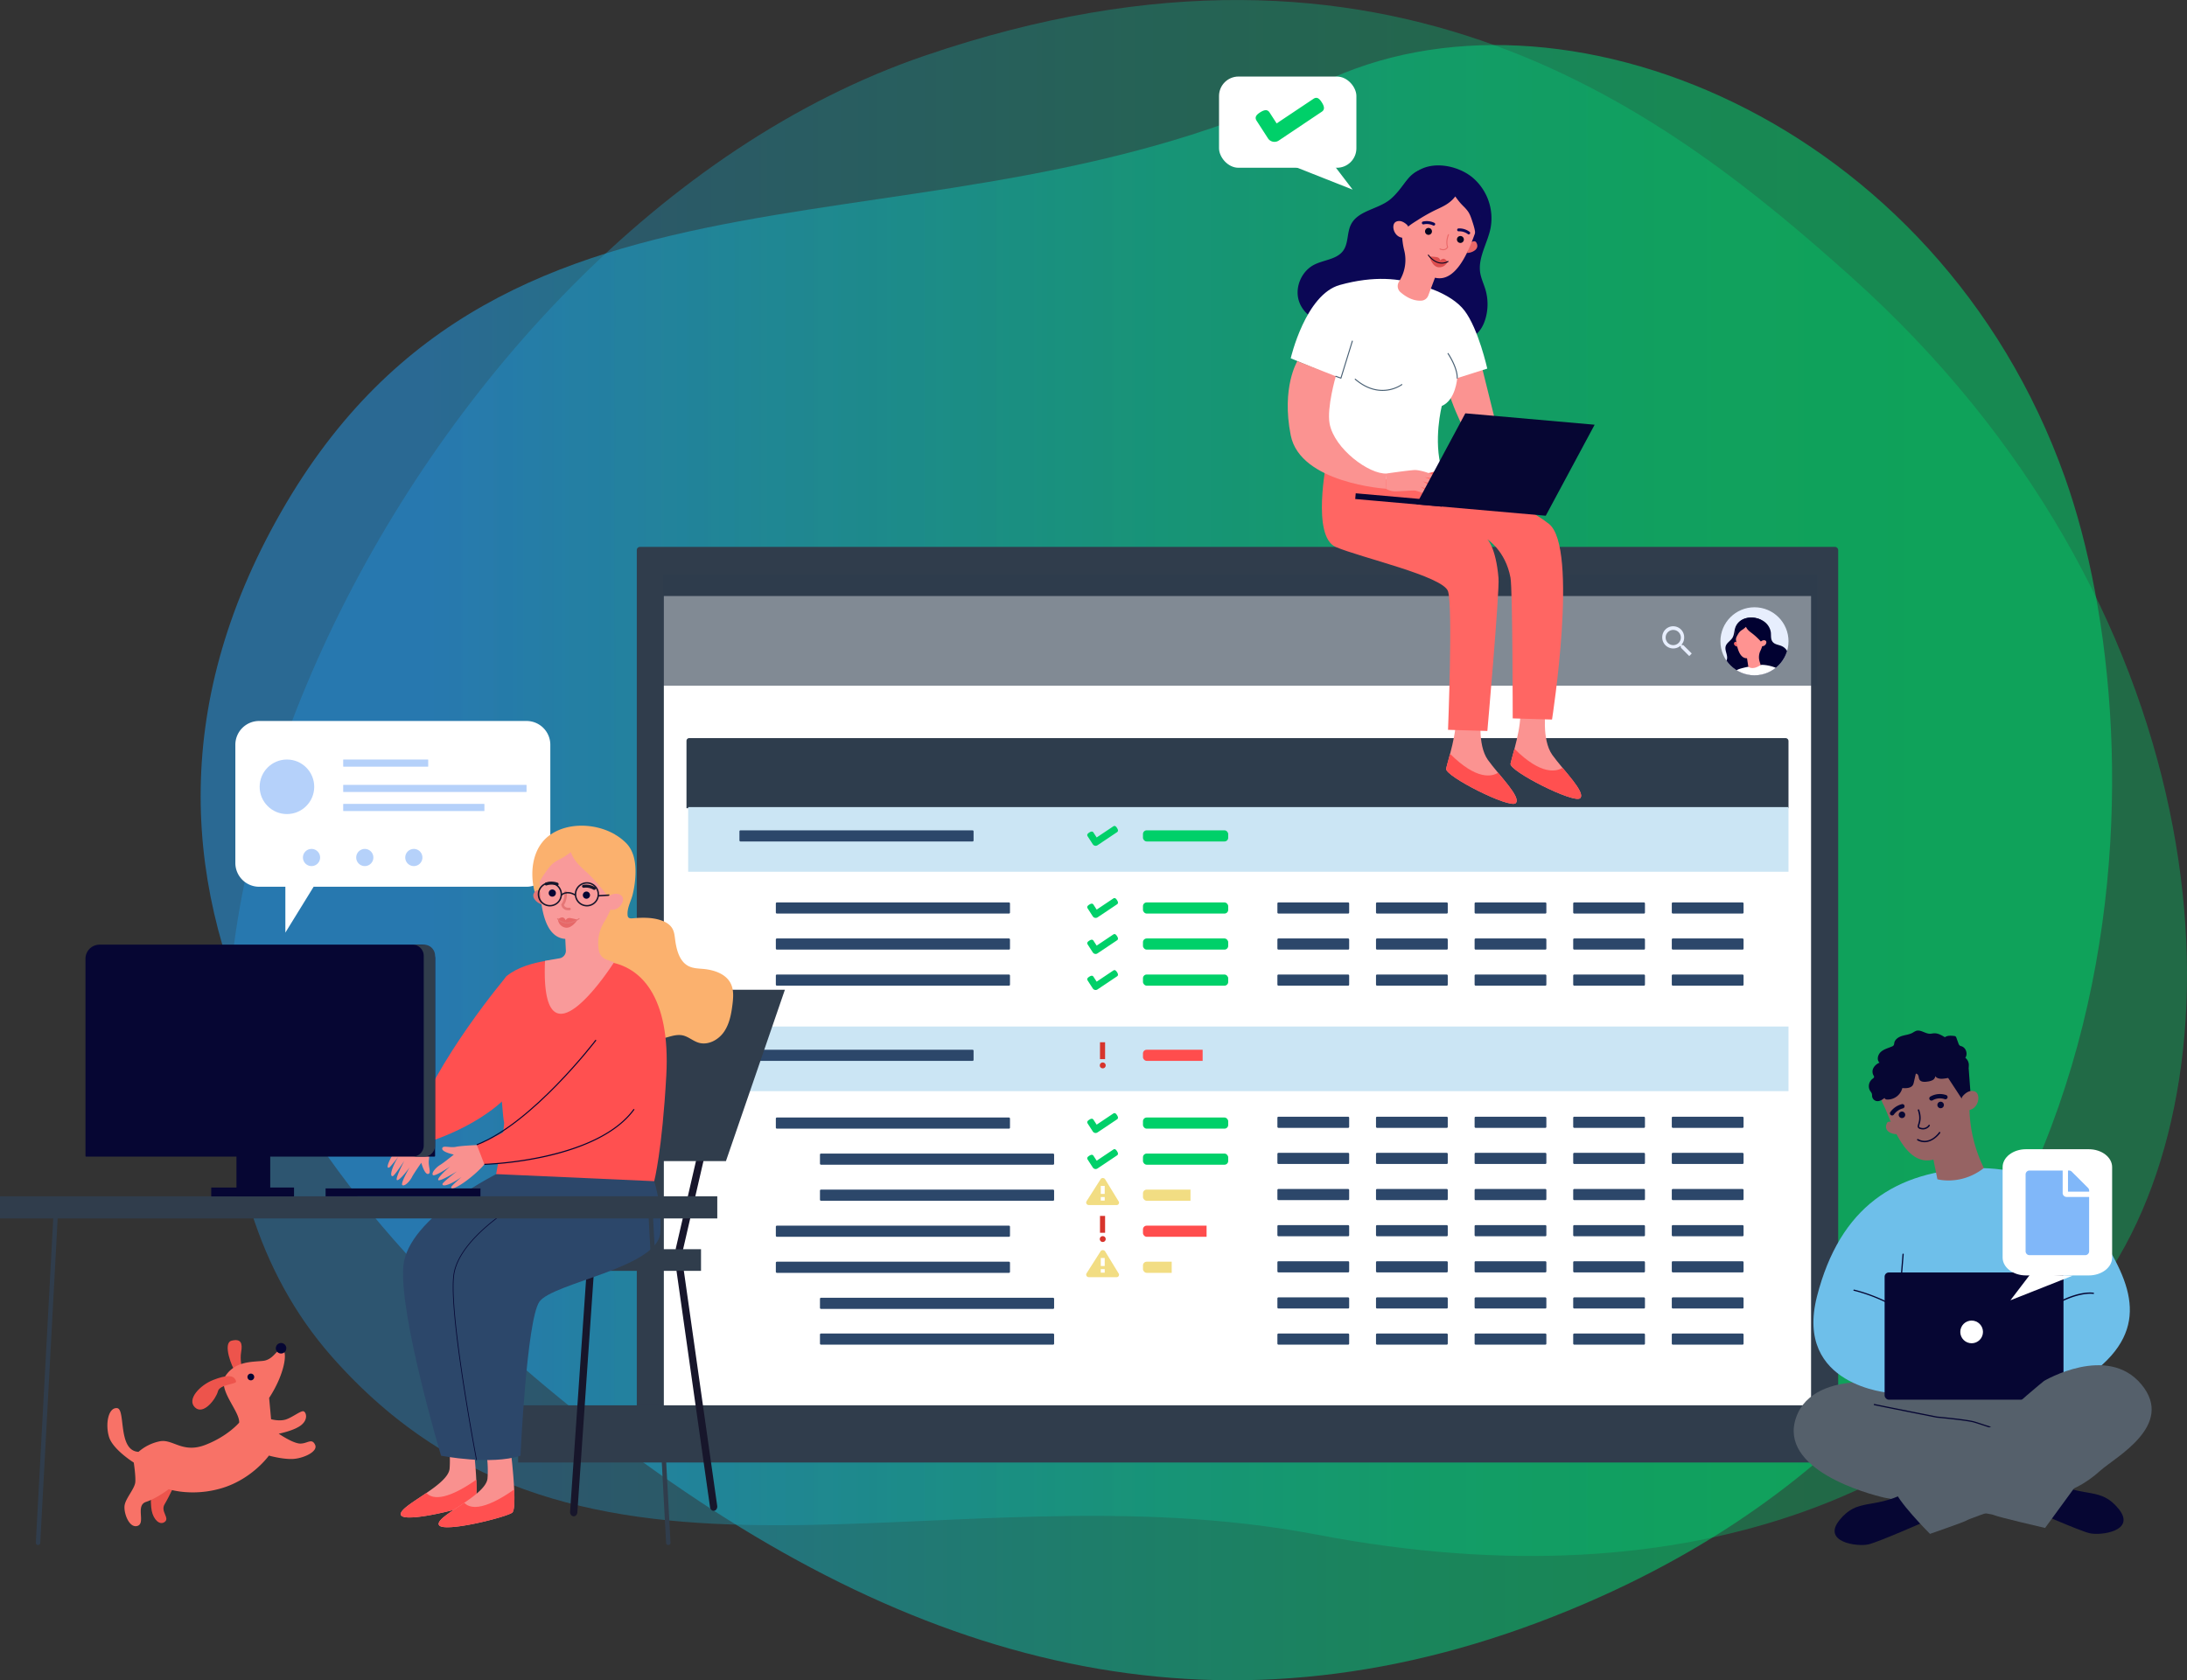 <svg xmlns="http://www.w3.org/2000/svg" xmlns:xlink="http://www.w3.org/1999/xlink" viewBox="0 0 2230.21 1713.98"><rect x="0" y="0" width="2230.21" height="1713.98" fill="#333333" stroke="none"/><defs><style>.cls-1{fill:none;}.cls-2{isolation:isolate;}.cls-3{opacity:0.55;mix-blend-mode:multiply;fill:url(#linear-gradient);}.cls-4{opacity:0.35;fill:url(#linear-gradient-2);}.cls-5{fill:#303d4c;}.cls-6{fill:#fff;}.cls-11,.cls-7{fill:#2e3d4d;}.cls-8{fill:#cbe5f4;}.cls-9{fill:#2c476a;}.cls-10{fill:#00d069;}.cls-11{opacity:0.6;}.cls-12{fill:#fb9391;}.cls-13{fill:#ff5050;}.cls-14{fill:#0b0755;}.cls-15{fill:#ff6663;}.cls-16{fill:#485f73;}.cls-17{fill:#ea6868;}.cls-18{fill:#050521;}.cls-19{fill:#dd4e4e;}.cls-20{fill:#060633;}.cls-21{fill:#55606b;}.cls-22{fill:#6ebfea;}.cls-23{fill:#966363;}.cls-24{fill:#e7eefd;}.cls-25{clip-path:url(#clip-path);}.cls-26{fill:#010131;}.cls-27{fill:#ff6868;}.cls-28{fill:#ff9391;}.cls-29{fill:#f2dd83;}.cls-30{fill:#ff4d4d;}.cls-31{fill:#d7342c;}.cls-32{fill:#b5d1fa;}.cls-33{fill:#17162b;}.cls-34{fill:#f9918f;}.cls-35{fill:#fbb16e;}.cls-36{fill:#e57676;}.cls-37{fill:#f99a9a;}.cls-38{fill:#e76868;}.cls-39{fill:#ed544c;}.cls-40{fill:#f87267;}.cls-41{fill:#80b7f9;}</style><linearGradient id="linear-gradient" x1="204.61" y1="879.96" x2="2153.85" y2="879.96" gradientUnits="userSpaceOnUse"><stop offset="0" stop-color="#2296e1"/><stop offset="0.12" stop-color="#2296e1"/><stop offset="0.28" stop-color="#18a8bc"/><stop offset="0.46" stop-color="#0db998"/><stop offset="0.62" stop-color="#06c67e"/><stop offset="0.77" stop-color="#02cd6f"/><stop offset="0.89" stop-color="#00d069"/><stop offset="1" stop-color="#00d069"/></linearGradient><linearGradient id="linear-gradient-2" x1="231.71" y1="793.58" x2="2230.21" y2="793.58" xlink:href="#linear-gradient"/><clipPath id="clip-path"><circle class="cls-1" cx="1789.14" cy="654.16" r="34.71"/></clipPath></defs><g class="cls-2"><g id="Layer_2" data-name="Layer 2"><g id="_ÎÓÈ_1" data-name="—ÎÓÈ_1"><path class="cls-3" d="M1617.4,1635.25c-348.35,150.19-658,76.27-961.56-143.59S56.6,924.72,286.68,522.22,947.84,280.08,1347.16,84.87C1588.33-33,1975.8,121.34,2105.84,487.34,2201.08,755.4,2207.16,1381,1617.4,1635.25Z"/><path class="cls-4" d="M337.64,1383c255.21,291,621.19,109,1006.06,182.56s669-46.31,810.87-273.21S2255.34,612,1888.3,282.88c-185.87-166.64-469.18-389-945.77-225.9C411.59,238.73,39.59,1043.17,337.64,1383Z"/><rect class="cls-5" x="649.37" y="557.84" width="1225.15" height="911.06" rx="3.18"/><rect class="cls-6" x="676.96" y="607.99" width="1169.89" height="869.97"/><rect class="cls-5" x="528.38" y="1433.5" width="1467.14" height="58.32"/><path class="cls-7" d="M702.83,752.93h1118a3,3,0,0,1,3,3v68.5a0,0,0,0,1,0,0H700.05a0,0,0,0,1,0,0V755.71A2.78,2.78,0,0,1,702.83,752.93Z"/><rect class="cls-8" x="701.75" y="823.28" width="1122.09" height="65.93"/><rect class="cls-9" x="754.04" y="846.98" width="238.77" height="11.36" rx="1"/><rect class="cls-8" x="701.75" y="1047.09" width="1122.09" height="65.93"/><rect class="cls-9" x="754.04" y="1070.79" width="238.77" height="11.36" rx="1"/><rect class="cls-9" x="791.17" y="920.52" width="238.77" height="11.36" rx="1"/><rect class="cls-9" x="1302.64" y="920.52" width="73.18" height="11.36" rx="1"/><rect class="cls-9" x="1403.19" y="920.52" width="73.18" height="11.36" rx="1"/><rect class="cls-9" x="1503.74" y="920.52" width="73.18" height="11.36" rx="1"/><rect class="cls-9" x="1604.28" y="920.52" width="73.18" height="11.36" rx="1"/><rect class="cls-9" x="1704.83" y="920.52" width="73.18" height="11.36" rx="1"/><rect class="cls-9" x="1302.64" y="957.29" width="73.18" height="11.36" rx="1"/><rect class="cls-9" x="1403.19" y="957.29" width="73.18" height="11.36" rx="1"/><rect class="cls-9" x="1503.74" y="957.29" width="73.18" height="11.36" rx="1"/><rect class="cls-9" x="1604.28" y="957.29" width="73.18" height="11.36" rx="1"/><rect class="cls-9" x="1704.83" y="957.29" width="73.18" height="11.36" rx="1"/><rect class="cls-9" x="1302.64" y="994.07" width="73.18" height="11.36" rx="1"/><rect class="cls-9" x="1403.19" y="994.07" width="73.18" height="11.36" rx="1"/><rect class="cls-9" x="1503.74" y="994.07" width="73.18" height="11.36" rx="1"/><rect class="cls-9" x="1604.28" y="994.07" width="73.18" height="11.36" rx="1"/><rect class="cls-9" x="1704.83" y="994.07" width="73.18" height="11.36" rx="1"/><rect class="cls-9" x="1302.64" y="1286.54" width="73.18" height="11.36" rx="1"/><rect class="cls-9" x="1403.19" y="1286.54" width="73.18" height="11.36" rx="1"/><rect class="cls-9" x="1503.74" y="1286.54" width="73.18" height="11.36" rx="1"/><rect class="cls-9" x="1604.28" y="1286.54" width="73.18" height="11.36" rx="1"/><rect class="cls-9" x="1704.83" y="1286.54" width="73.18" height="11.36" rx="1"/><rect class="cls-9" x="1302.64" y="1323.4" width="73.18" height="11.36" rx="1"/><rect class="cls-9" x="1403.19" y="1323.4" width="73.18" height="11.36" rx="1"/><rect class="cls-9" x="1503.74" y="1323.4" width="73.18" height="11.36" rx="1"/><rect class="cls-9" x="1604.28" y="1323.4" width="73.18" height="11.36" rx="1"/><rect class="cls-9" x="1704.83" y="1323.4" width="73.18" height="11.36" rx="1"/><rect class="cls-9" x="1302.64" y="1249.68" width="73.18" height="11.36" rx="1"/><rect class="cls-9" x="1403.19" y="1249.68" width="73.18" height="11.36" rx="1"/><rect class="cls-9" x="1503.74" y="1249.68" width="73.18" height="11.36" rx="1"/><rect class="cls-9" x="1604.28" y="1249.68" width="73.18" height="11.36" rx="1"/><rect class="cls-9" x="1704.83" y="1249.68" width="73.18" height="11.36" rx="1"/><rect class="cls-9" x="1302.64" y="1212.83" width="73.18" height="11.36" rx="1"/><rect class="cls-9" x="1403.19" y="1212.83" width="73.18" height="11.36" rx="1"/><rect class="cls-9" x="1503.74" y="1212.83" width="73.18" height="11.36" rx="1"/><rect class="cls-9" x="1604.28" y="1212.83" width="73.18" height="11.36" rx="1"/><rect class="cls-9" x="1704.83" y="1212.83" width="73.18" height="11.36" rx="1"/><rect class="cls-9" x="1302.64" y="1175.97" width="73.18" height="11.36" rx="1"/><rect class="cls-9" x="1403.19" y="1175.97" width="73.18" height="11.36" rx="1"/><rect class="cls-9" x="1503.74" y="1175.97" width="73.18" height="11.36" rx="1"/><rect class="cls-9" x="1604.28" y="1175.97" width="73.18" height="11.36" rx="1"/><rect class="cls-9" x="1704.83" y="1175.97" width="73.18" height="11.36" rx="1"/><rect class="cls-9" x="1302.64" y="1139.11" width="73.18" height="11.36" rx="1"/><rect class="cls-9" x="1403.19" y="1139.11" width="73.18" height="11.36" rx="1"/><rect class="cls-9" x="1503.74" y="1139.11" width="73.18" height="11.36" rx="1"/><rect class="cls-9" x="1604.28" y="1139.11" width="73.18" height="11.36" rx="1"/><rect class="cls-9" x="1704.83" y="1139.11" width="73.18" height="11.36" rx="1"/><rect class="cls-9" x="791.17" y="957.29" width="238.77" height="11.36" rx="1"/><rect class="cls-9" x="791.17" y="994.07" width="238.77" height="11.36" rx="1"/><rect class="cls-9" x="791.17" y="1139.93" width="238.77" height="11.36" rx="1"/><rect class="cls-9" x="836.17" y="1176.7" width="238.77" height="11.36" rx="1"/><rect class="cls-9" x="836.17" y="1213.47" width="238.77" height="11.36" rx="1"/><rect class="cls-9" x="836.17" y="1323.79" width="238.77" height="11.36" rx="1"/><rect class="cls-9" x="1302.64" y="1360.26" width="73.18" height="11.36" rx="1"/><rect class="cls-9" x="1403.19" y="1360.26" width="73.18" height="11.36" rx="1"/><rect class="cls-9" x="1503.74" y="1360.26" width="73.18" height="11.36" rx="1"/><rect class="cls-9" x="1604.28" y="1360.26" width="73.18" height="11.36" rx="1"/><rect class="cls-9" x="1704.83" y="1360.26" width="73.18" height="11.36" rx="1"/><rect class="cls-9" x="836.17" y="1360.26" width="238.77" height="11.36" rx="1"/><rect class="cls-9" x="791.17" y="1250.24" width="238.77" height="11.36" rx="1"/><rect class="cls-9" x="791.17" y="1287.01" width="238.77" height="11.36" rx="1"/><rect class="cls-10" x="1165.55" y="846.98" width="86.91" height="11.36" rx="3.79"/><rect class="cls-11" x="676" y="585.71" width="1177.43" height="113.75"/><path class="cls-12" d="M1576.25,722.93s-4.49,31.41,6.73,47.12,34.4,38.14,28.42,44.13-72.55-27.68-71.05-35.15,12-38.15,9.72-56.1Z"/><path class="cls-13" d="M1544.38,763.83c-1.83,6.92-3.5,12.53-4,15.2-1.5,7.47,65.07,41.13,71.05,35.15,4.44-4.44-7.17-17.93-18-31C1587.24,787,1571.74,791.11,1544.38,763.83Z"/><path class="cls-12" d="M1510.55,728s-4.49,31.42,6.73,47.12,34.4,38.14,28.42,44.13-72.55-27.68-71-35.15,12-38.15,9.72-56.1Z"/><path class="cls-14" d="M1501.39,180.88A54.49,54.49,0,0,1,1520,232.76c-3.1,15.42-13,30-10.54,45.54.94,5.82,3.58,11.21,5.27,16.86a53.18,53.18,0,0,1,.08,30c-2,6.7-5.49,13.24-11.26,17.15-4,2.67-8.66,3.94-13.3,5-10,2.37-20.41,4.16-30.68,3.06S1439,345,1432.48,337c-4.41-5.37-7.48-12.58-14-15a24.74,24.74,0,0,0-7-1.16c-9.2-.61-18.55-1.21-27.56.73-9.61,2.07-18.64,7-28.46,7.35-14,.5-27.75-9.71-31.29-23.31s3.46-29.19,16-35.59c9.91-5.07,23.06-5.29,29.57-14.32,5.46-7.57,3.73-18.29,7.91-26.64,7.26-14.51,27.78-15.44,40.23-25.83,12.06-10.07,17.59-25.1,33-31.54C1466.88,165,1488.33,170.25,1501.39,180.88Z"/><path class="cls-15" d="M1352.88,470.69s-15.74,76.5,9.33,87.28,109.39,29.76,114.43,45.19,0,141.29,0,141.29l40.11,1.18s12.54-142.14,11.37-155.94c-2.7-31.72-11.47-39.64-11.47-39.64s18.63,11.72,23.67,39.15c2.24,12.16,2.28,143.59,2.28,143.59l40.09,1.18s27.47-175.49-3.19-199.62-114.68-59.08-114.68-59.08Z"/><path class="cls-12" d="M1509.67,368.36l18.45,74.42-28.92,7s-18.94-32.65-25.43-62.94S1509.67,368.36,1509.67,368.36Z"/><path class="cls-6" d="M1447.1,290.71s32.16,7.48,46.37,26.17S1516.65,376,1516.65,376L1486,385.69s-1.5,22.44-15.71,28.42c0,0-9,35.15,0,65.07,0,0-75.53,22.43-121.9,0l-3.74-101.72-28.42-12s15-65.07,50.11-74.79S1427.74,284,1447.1,290.71Z"/><path class="cls-12" d="M1323,368.36l39.2,15.46s-9.33,32-6.33,48.24c4.78,25.87,40.58,52.07,58.16,50.95l-.8,15.52s-87.3-5.52-97-54.5S1323,368.36,1323,368.36Z"/><path class="cls-16" d="M1486,386.21h0a.52.52,0,0,1-.51-.53c.24-10.68-9.16-24.61-9.26-24.75a.52.52,0,0,1,.14-.72.52.52,0,0,1,.72.13c.4.58,9.69,14.35,9.44,25.36A.52.52,0,0,1,1486,386.21Z"/><path class="cls-16" d="M1409.81,398.74c-8,0-17.75-2.66-28.12-11.53a.52.52,0,0,1,.68-.79c25.19,21.55,46.63,5.63,46.84,5.46a.52.52,0,0,1,.63.83A35.84,35.84,0,0,1,1409.81,398.74Z"/><path class="cls-16" d="M1367.41,386.21a.47.47,0,0,1-.17,0l-5.2-1.87a.53.53,0,0,1-.32-.66.54.54,0,0,1,.67-.32l4.69,1.69,11.47-37.25a.5.5,0,0,1,.65-.34.52.52,0,0,1,.34.65l-11.63,37.76a.53.53,0,0,1-.27.32A.59.59,0,0,1,1367.41,386.21Z"/><path class="cls-17" d="M1498.82,247.85s4.83-3.49,6.55-.68c4.38,7.16-4.74,11-9.39,10.85Z"/><path class="cls-12" d="M1481,176.73a40.47,40.47,0,0,0-52.13,41.14c.25,15.17.56,27.42,3,37.19a40.29,40.29,0,0,1-3.53,29.29l-2,3.58a8.19,8.19,0,0,0,1.84,10.15c9,7.8,16.7,8.95,21.49,8.57a7.94,7.94,0,0,0,6.79-5.13l6.88-18.24h0c24.91,6.15,38.32-39,43.22-52h0c.2-.48.41-1,.59-1.45A40.48,40.48,0,0,0,1481,176.73Z"/><path class="cls-14" d="M1463.79,214.25a172.93,172.93,0,0,0-18.45,10.47c-6.36,3.95-13,8.2-16.55,14.78-4.39-7-5.7-15.45-6.39-23.67a38.39,38.39,0,0,1,.31-11.43c1.18-5.29,4.32-9.89,7.4-14.35,4-5.75,8.18-11.72,14.36-15,4.09-2.18,8.76-3,13.38-3.34,10.78-.8,21.89,1,31.37,6.15s17.21,13.91,20.11,24.32c3.73,13.41-.63,27.59-5,40.81.73-5.89-1.13-11.76-3-17.41-1.2-3.67-2.43-7.42-4.77-10.49-4-5.25-5.71-5.08-12.53-14.73C1478.68,207.47,1471.82,210.53,1463.79,214.25Z"/><path class="cls-12" d="M1436.46,232.85a6,6,0,0,0-1.94-3.79c-2.22-2-6.4-4.93-10.76-2.95-6.41,2.9-1.7,18.76,9.86,16.12C1433.62,242.23,1437.26,240.58,1436.46,232.85Z"/><path class="cls-18" d="M1492.42,245.84a3.53,3.53,0,1,0-4.73,1.61A3.53,3.53,0,0,0,1492.42,245.84Z"/><path class="cls-18" d="M1459.89,237.58a3.53,3.53,0,1,0-4.73,1.61A3.53,3.53,0,0,0,1459.89,237.58Z"/><path class="cls-19" d="M1476.19,267s-2.2-3-4.06-3.07a5.28,5.28,0,0,0-3.48,1.71,4.09,4.09,0,0,0-2.46-3.09c-2.08-.69-8.46-.93-8.46-.93s2.62,10.63,9.37,11a8.86,8.86,0,0,0,8.91-5.39Z"/><path class="cls-18" d="M1469.18,268.82c-7.67-.74-13-8.24-13-8.34a.49.49,0,1,1,.81-.56c.35.5,8.64,12.17,19.41,6.38a.49.49,0,0,1,.67.2.5.5,0,0,1-.2.68A13.19,13.19,0,0,1,1469.18,268.82Z"/><path class="cls-14" d="M1450.8,228.74A1.47,1.47,0,0,1,1451,226a17.57,17.57,0,0,1,11.71,1.31,1.47,1.47,0,0,1,.68,2,1.52,1.52,0,0,1-2,.68,14.69,14.69,0,0,0-9.6-1.13A1.48,1.48,0,0,1,1450.8,228.74Z"/><path class="cls-14" d="M1486.6,235.7a1.47,1.47,0,0,1,.67-2.68,17.42,17.42,0,0,1,11.29,3.39,1.47,1.47,0,1,1-1.75,2.36,14.63,14.63,0,0,0-9.24-2.83A1.46,1.46,0,0,1,1486.6,235.7Z"/><path class="cls-17" d="M1471.69,255.25a8.69,8.69,0,0,1-3.47-.81.52.52,0,0,1,.41-.95c4.61,2,6.57-.74,7-1.49-2-6.21.87-12.59,1-12.86a.52.52,0,0,1,.69-.26.53.53,0,0,1,.26.69c0,.06-2.88,6.43-.88,12.31a.58.58,0,0,1,0,.39A5.64,5.64,0,0,1,1471.69,255.25Z"/><path class="cls-12" d="M1413.24,498.53a19.05,19.05,0,0,0,8.55,2.63c4.8.21,19-1.08,21.27-.75s13.68,4.74,15.88,4.21-10.88-8.42-10.88-8.42,12.11,5.17,13.66,3.29-11-8.54-11-8.54,12.3,3.75,13.13,1.66-11.05-5.83-11.05-5.83,11.26,1.66,11.89,0-15.64-7.72-22.52-7.3S1414,483,1414,483Z"/><path class="cls-13" d="M1478.68,768.91c-1.83,6.92-3.5,12.53-4,15.2-1.5,7.47,65.06,41.13,71,35.15,4.43-4.44-7.17-17.93-18-31C1521.54,792.1,1506,796.19,1478.68,768.91Z"/><polygon class="cls-20" points="1626.14 433.24 1494.28 421.61 1444.42 514.45 1576.29 526.07 1626.14 433.24"/><rect class="cls-20" x="1382.12" y="506.99" width="88.62" height="5.86" transform="translate(50.27 -123.26) rotate(5.04)"/><rect class="cls-6" x="1243.11" y="78.08" width="140.08" height="93.05" rx="19.86"/><path class="cls-10" d="M1299.6,144.68a7.81,7.81,0,0,1-6.59-3.59l-11.57-17.92c-2.35-3.63-.11-6.17,3.53-8.51s7.29-3.63,9.64,0l7.25,11.22,37.42-25c3.6-2.42,6-.47,8.37,3.13s3.95,7.49.35,9.89l-44,29.49A7.77,7.77,0,0,1,1299.6,144.68Z"/><polygon class="cls-6" points="1315.94 168.34 1379.36 193.43 1359.15 166.94 1315.94 168.34"/><path class="cls-20" d="M2069.67,1539.09s49.64,22,61,24.82,48.22-2.13,29.78-24.82-34-10.64-67.37-27.66S2069.67,1539.09,2069.67,1539.09Z"/><path class="cls-21" d="M1944.37,1413.41s-94.14-20.75-112.76,32.44,73.21,78.08,90.24,81.9,56.2,7.09,65.07,9.93,41.84,5.68,46.44,7.8,52.13,13.12,52.13,13.12l35.45-48.57-36.87-31.41-15.73-57.83Z"/><path class="cls-22" d="M2015.64,1191.62s76.58-4.25,113.81,50,66,103.18,14.89,150S2022,1415,2022,1415l-94.67,5.85s-97.86-6.91-74.46-98.39S1933.38,1193.75,2015.64,1191.62Z"/><rect class="cls-20" x="1921.85" y="1297.99" width="182.42" height="129.77" rx="4.27"/><path class="cls-20" d="M1966.71,1550.45s-49.64,22-61,24.82-48.22-2.13-29.78-24.82,34-10.64,67.36-27.66S1966.71,1550.45,1966.71,1550.45Z"/><path class="cls-20" d="M2068.29,1351.26a.59.59,0,0,1-.46-.2.62.62,0,0,1,.05-.87c40.71-36,65.95-31.73,67-31.53a.62.62,0,0,1,.5.72.61.61,0,0,1-.72.49c-.25,0-25.76-4.26-66,31.24A.65.65,0,0,1,2068.29,1351.26Z"/><path class="cls-20" d="M1956.07,1351.26a.62.62,0,0,1-.44-.18c-25.63-25.62-64.72-34.31-65.11-34.4a.61.61,0,1,1,.26-1.2c.4.08,39.83,8.84,65.73,34.73a.62.62,0,0,1,0,.87A.64.64,0,0,1,1956.07,1351.26Z"/><path class="cls-20" d="M2081.59,1306.82a.62.62,0,0,1-.61-.49l-6.38-30.55a.62.62,0,0,1,.48-.73.62.62,0,0,1,.73.48l6.38,30.54a.61.61,0,0,1-.48.73Z"/><path class="cls-20" d="M1938,1313h0a.62.62,0,0,1-.57-.66l2.66-33a.63.63,0,0,1,.67-.56.6.6,0,0,1,.56.66l-2.66,33A.62.62,0,0,1,1938,1313Z"/><path class="cls-23" d="M1931.67,1145.65s-5.79-3.4-7.42-.07c-4.16,8.5,5.83,11.93,11,11.23Z"/><path class="cls-20" d="M2051.8,1463.13h-.12c-4.56-.91-15.84-4.62-25.79-7.9-5.55-1.83-10.35-3.4-13-4.17-7.21-2.09-37.6-4.91-37.91-4.94-.63-.12-57.4-11.37-63.72-12.78a.62.62,0,0,1-.47-.73.61.61,0,0,1,.74-.47c6.3,1.4,63.06,12.65,63.63,12.76,1.19.11,30.75,2.86,38.08,5,2.67.77,7.47,2.35,13,4.18,9.43,3.1,21.16,7,25.65,7.86a.62.62,0,0,1-.12,1.22Z"/><path class="cls-23" d="M2023.09,1191.47a143.89,143.89,0,0,1-14.76-62.17c-.09-7.3-.67-15.49-1.39-24.72a45.64,45.64,0,1,0-86.6,21.67c.26.53.53,1,.81,1.57h0c6.62,13.54,20.69,63.09,50.45,55l4.08,20.09s24.07,6.81,47.45-11.49Z"/><path class="cls-20" d="M1936.56,1138.64a3.32,3.32,0,1,1,4.44,1.52A3.31,3.31,0,0,1,1936.56,1138.64Z"/><path class="cls-20" d="M1976,1128.59a3.32,3.32,0,1,1,4.44,1.52A3.32,3.32,0,0,1,1976,1128.59Z"/><path class="cls-20" d="M1962.58,1165.14a15.13,15.13,0,0,1-7.28-1.93.74.74,0,0,1-.3-1,.73.73,0,0,1,1-.29c11.83,6.39,21-6.45,21.37-7a.75.75,0,0,1,1-.18.73.73,0,0,1,.18,1C1978.5,1155.87,1971.9,1165.14,1962.58,1165.14Z"/><polygon class="cls-20" points="2007.44 1087.9 2009.83 1120.35 2001.64 1122.5 1979.67 1088.91 2007.44 1087.9"/><path class="cls-23" d="M2000.06,1122.18a6.72,6.72,0,0,1,1.78-4.45c2.27-2.53,6.65-6.21,11.76-4.46,7.5,2.57,3.9,20.87-9.36,19.14C2004.24,1132.41,2000,1131,2000.06,1122.18Z"/><path class="cls-20" d="M1961,1152.1a9.69,9.69,0,0,1-2.74-.41,3.65,3.65,0,0,1-2.44-1.56c-.54-1-.19-2.15.25-3.62.82-2.71,2.06-6.82-.34-13.89a.74.74,0,1,1,1.4-.47c2.55,7.52,1.18,12.07.36,14.79-.36,1.18-.62,2-.37,2.48s.69.61,1.55.85a6.93,6.93,0,0,0,7.94-2.56.74.74,0,1,1,1.25.78A8.5,8.5,0,0,1,1961,1152.1Z"/><path class="cls-20" d="M1969.63,1122.68a2.24,2.24,0,0,1-1.93-1.11,2.22,2.22,0,0,1,.82-3,19.37,19.37,0,0,1,16.31-1.45,2.22,2.22,0,0,1-1.71,4.09,14.9,14.9,0,0,0-12.39,1.2A2.22,2.22,0,0,1,1969.63,1122.68Z"/><path class="cls-20" d="M1929.5,1137.84a2.18,2.18,0,0,1-1.31-.42,2.22,2.22,0,0,1-.48-3.1,20.68,20.68,0,0,1,12-8.08,2.22,2.22,0,0,1,.79,4.36,16.53,16.53,0,0,0-9.23,6.34A2.23,2.23,0,0,1,1929.5,1137.84Z"/><path class="cls-20" d="M2004.12,1079c2.81-3.87.75-10.24-3.79-11.74a6.39,6.39,0,0,1-1.82-.71,4.67,4.67,0,0,1-1.41-2.3q-1-2.76-2-5.52a3.21,3.21,0,0,0-.95-1.57,3.29,3.29,0,0,0-1.58-.44c-3.18-.32-6.68-.56-9.27,1.31-3.45-2.1-7.19-4.28-11.22-4-1.28.09-2.54.43-3.83.45-5,.08-9.66-4.52-14.36-2.91a22.06,22.06,0,0,0-3.4,1.86c-3.29,1.85-7.19,2.17-10.8,3.26s-7.33,3.48-8,7.19a6.19,6.19,0,0,1-.57,2.32,3.89,3.89,0,0,1-1.85,1.3c-3.85,1.66-8.1,2.68-11.23,5.47s-4.48,8.23-1.37,11a12.36,12.36,0,0,0-6.09,5.15,7.94,7.94,0,0,0-.11,7.77,3.31,3.31,0,0,1,.65,1.46c0,1-1,1.64-1.76,2.22a9.44,9.44,0,0,0-2.09,12.49,9.54,9.54,0,0,1,1.57,2.55,14.48,14.48,0,0,1,.24,2.64,5.73,5.73,0,0,0,4.67,4.92c3,.47,5.71-1.43,8.09-3.23.06,1.13,1.47,1.61,2.6,1.67a15.55,15.55,0,0,0,15.48-11.75c4,.36,9,.23,10.93-3.37a10.88,10.88,0,0,0,.8-2.5c.67-2.91,1.33-5.83,2-8.74,1.25-.23,2.32,1,2.68,2.22s.36,2.56,1,3.68c1.46,2.73,5.35,2.6,8.39,2.09a14.88,14.88,0,0,0,5-1.43,5.11,5.11,0,0,0,2.81-4.11c1.62,2.66,5.35,2.93,8.45,2.6,7.74-.83,14.49-3.7,21.14-7.59,2.45-1.43,4.11-2,4.55-5.12A9.36,9.36,0,0,0,2004.12,1079Z"/><path class="cls-21" d="M2084.42,1408.62s64.53-38.29,99.28,3.55-26.95,74.45-41.84,87.93-31.91,22.69-50.35,24.82-24.11,4.25-45.38,11.34-39,13.48-41.13,14.9-36.88,13.47-36.88,13.47-35.45-35.46-36.16-46.09c0,0,34.75-30.91,44.67-39.92s57.44-20.36,65.95-31.71S2084.42,1408.62,2084.42,1408.62Z"/><circle class="cls-6" cx="2010.59" cy="1358.63" r="11.57" transform="translate(-14.04 2696.25) rotate(-67.5)"/><path class="cls-24" d="M1706.3,658.07a7.75,7.75,0,1,0-7.74-7.74A7.75,7.75,0,0,0,1706.3,658.07Zm10.33,0,8.55,8.55-2.58,2.59-8.55-8.56v-1.37l-.49-.48a11.22,11.22,0,0,1-18.48-8.47,11.18,11.18,0,1,1,22.35,0,11,11,0,0,1-2.66,7.26l.48.48Z"/><circle class="cls-24" cx="1789.14" cy="654.16" r="34.71"/><g class="cls-25"><path class="cls-26" d="M1750.28,686.55c.12,4.19,5.17,7.69,3.79,11.66-.31.88-.92,1.64-1.16,2.54-.55,2,.93,4.1,2.85,4.82a8.21,8.21,0,0,0,6-.47c1.89-.79,3.61-1.94,5.48-2.79,4.19-1.91,8.9-2.2,13.41-3.08s9.13-2.45,13.78-2.13c5.37.38,10.21,3.19,15.24,5.11a47.51,47.51,0,0,0,16.07,3.12,17.26,17.26,0,0,0,8.36-1.5c5.07-2.64,7-9.22,5-14.4a13.87,13.87,0,0,0-6.22-6.91c-2.46-1.37-5.59-1.83-7.45-4.13-2.6-3.22-1-8-2-12a11.79,11.79,0,0,0-6.84-7.48c-2.92-1.26-6.57-1.43-8.77-4-2.39-2.8-1.59-6.68-2-10a16.66,16.66,0,0,0-7.93-11.63,21.58,21.58,0,0,0-4-1.93c-9.24-3.38-21.28-1-24.52,9.51-1,3.24-.92,6.86-2.69,9.74-1.92,3.14-5.79,5-6.86,8.51-1.34,4.43,2.45,9.18,1.2,13.63-.82,2.9-3.53,4.79-5.93,6.61S1750.2,683.53,1750.28,686.55Z"/><path class="cls-6" d="M1797.11,678.16c9,.34,23.05,4.35,31.07,17.71a125.37,125.37,0,0,1,11.69,25.73l-19.37,7-2-7.68s-5,24.39-10,26.39-8.36-1.67-11.36-2-12.7,2.67-20.72.33-8.35-8.35-9.35-15.37-2.34-13.36-2.34-13.36l-3,2.34-15.49-15.49s18.17-18.59,28.19-21.6S1797.11,678.16,1797.11,678.16Z"/><path class="cls-27" d="M1771.32,655.7s-1.5-1.66-2.35-.76c-2.17,2.29.87,4.42,2.59,4.72Z"/><path class="cls-28" d="M1783.4,631a15.19,15.19,0,0,1,15.92,19.18c-1.28,5.54-2.35,10-4,13.41a15.1,15.1,0,0,0-1,11l1.11,3.7c-8.07,5.7-12.56,1.91-12.56,1.91l-1.33-8.74h0c-9.62.31-11-17.32-11.79-22.48h0c0-.19-.07-.38-.1-.58A15.19,15.19,0,0,1,1783.4,631Z"/><path class="cls-26" d="M1786.8,646.11a64.69,64.69,0,0,1,6,5.28c2,2,4.13,4,4.92,6.72,2.16-2.22,3.3-5.22,4.19-8.19a13.86,13.86,0,0,0,.78-4.21,15.75,15.75,0,0,0-1.59-5.85c-1-2.42-2.09-4.94-4.1-6.63a12.61,12.61,0,0,0-4.65-2.27,21.36,21.36,0,0,0-12-.19,15.37,15.37,0,0,0-9.28,7.35c-2.42,4.63-1.92,10.17-1.37,15.37a15.55,15.55,0,0,1,2.45-6.16,13.42,13.42,0,0,1,2.57-3.48c1.88-1.61,2.5-1.42,5.75-4.43C1781.86,642.46,1784.14,644.12,1786.8,646.11Z"/><path class="cls-28" d="M1795.37,655.07a2.29,2.29,0,0,1,1-1.24c1-.57,2.74-1.31,4.18-.24,2.13,1.56-.84,7-4.88,5.14C1795.68,658.73,1794.48,657.85,1795.37,655.07Z"/></g><path class="cls-10" d="M1117.33,862.76a3.51,3.51,0,0,1-.72-.07,3.57,3.57,0,0,1-2.25-1.54l-5.2-8.06c-1.06-1.64-.05-2.78,1.58-3.84s3.28-1.63,4.34,0l3.26,5L1135.18,843c1.62-1.09,2.68-.22,3.77,1.4s1.78,3.37.16,4.46l-19.82,13.27A3.55,3.55,0,0,1,1117.33,862.76Z"/><rect class="cls-10" x="1165.55" y="920.52" width="86.91" height="11.36" rx="3.79"/><path class="cls-10" d="M1117.33,936.31a3.51,3.51,0,0,1-.72-.07,3.59,3.59,0,0,1-2.25-1.55l-5.2-8.06c-1.06-1.63-.05-2.78,1.58-3.83s3.28-1.63,4.34,0l3.26,5.05,16.84-11.27c1.62-1.09,2.68-.21,3.77,1.41s1.78,3.37.16,4.45l-19.82,13.27A3.56,3.56,0,0,1,1117.33,936.31Z"/><rect class="cls-10" x="1165.55" y="957.29" width="86.91" height="11.36" rx="3.79"/><path class="cls-10" d="M1117.33,973.08a3.51,3.51,0,0,1-.72-.07,3.57,3.57,0,0,1-2.25-1.54l-5.2-8.07c-1.06-1.63-.05-2.77,1.58-3.83s3.28-1.63,4.34,0l3.26,5,16.84-11.28c1.62-1.09,2.68-.21,3.77,1.41s1.78,3.37.16,4.45l-19.82,13.27A3.48,3.48,0,0,1,1117.33,973.08Z"/><rect class="cls-10" x="1165.55" y="994.07" width="86.91" height="11.36" rx="3.79"/><path class="cls-10" d="M1117.33,1009.85a3.51,3.51,0,0,1-.72-.07,3.57,3.57,0,0,1-2.25-1.54l-5.2-8.06c-1.06-1.64-.05-2.78,1.58-3.84s3.28-1.63,4.34,0l3.26,5,16.84-11.28c1.62-1.08,2.68-.21,3.77,1.41s1.78,3.37.16,4.46l-19.82,13.27A3.55,3.55,0,0,1,1117.33,1009.85Z"/><rect class="cls-10" x="1165.55" y="1139.93" width="86.91" height="11.36" rx="3.79"/><path class="cls-10" d="M1117.33,1155.71a3.51,3.51,0,0,1-.72-.07,3.57,3.57,0,0,1-2.25-1.54l-5.2-8.07c-1.06-1.63-.05-2.77,1.58-3.83s3.28-1.63,4.34,0l3.26,5,16.84-11.28c1.62-1.08,2.68-.21,3.77,1.41s1.78,3.37.16,4.46l-19.82,13.27A3.55,3.55,0,0,1,1117.33,1155.71Z"/><rect class="cls-10" x="1165.55" y="1176.7" width="86.91" height="11.36" rx="3.79"/><path class="cls-10" d="M1117.33,1192.48a3.51,3.51,0,0,1-.72-.07,3.57,3.57,0,0,1-2.25-1.54l-5.2-8.06c-1.06-1.64-.05-2.78,1.58-3.84s3.28-1.63,4.34,0l3.26,5,16.84-11.27c1.62-1.09,2.68-.22,3.77,1.4s1.78,3.37.16,4.46l-19.82,13.27A3.55,3.55,0,0,1,1117.33,1192.48Z"/><rect class="cls-29" x="1165.55" y="1213.47" width="86.91" height="11.36" rx="3.79"/><rect class="cls-30" x="1165.55" y="1250.24" width="86.91" height="11.36" rx="3.79"/><rect class="cls-29" x="1165.55" y="1287.01" width="86.91" height="11.36" rx="3.79"/><rect class="cls-30" x="1165.55" y="1070.79" width="86.91" height="11.36" rx="3.79"/><rect class="cls-6" x="1214.02" y="1207.22" width="49.5" height="24"/><rect class="cls-8" x="1226.4" y="1064.47" width="37.12" height="24"/><rect class="cls-6" x="1230.42" y="1247.02" width="29.08" height="24"/><rect class="cls-6" x="1194.86" y="1280.69" width="65.64" height="24"/><path class="cls-29" d="M1122.33,1276.4l-14.4,22.6a2.56,2.56,0,0,0,1,3.4,3.71,3.71,0,0,0,1.4.4h28.2a2.48,2.48,0,0,0,2.6-2.4,1.9,1.9,0,0,0-.4-1.4l-13.8-22.6a2.85,2.85,0,0,0-3.8-.8A1.56,1.56,0,0,0,1122.33,1276.4Z"/><rect class="cls-6" x="1122.53" y="1283.2" width="4" height="8.2"/><rect class="cls-6" x="1122.53" y="1294.6" width="4" height="3.6"/><path class="cls-29" d="M1122.33,1202.86l-14.4,22.6a2.56,2.56,0,0,0,1,3.4,3.71,3.71,0,0,0,1.4.4h28.2a2.48,2.48,0,0,0,2.6-2.4,1.9,1.9,0,0,0-.4-1.4l-13.8-22.6a2.85,2.85,0,0,0-3.8-.8A1.56,1.56,0,0,0,1122.33,1202.86Z"/><rect class="cls-6" x="1122.53" y="1209.66" width="4" height="8.2"/><rect class="cls-6" x="1122.53" y="1221.06" width="4" height="3.6"/><rect class="cls-31" x="1121.73" y="1063.17" width="5.2" height="17.2"/><circle class="cls-31" cx="1124.53" cy="1086.77" r="3"/><rect class="cls-31" x="1121.73" y="1240.3" width="5.2" height="17.2"/><circle class="cls-31" cx="1124.53" cy="1263.9" r="3"/><path class="cls-6" d="M536.92,735.44H264.26A24.27,24.27,0,0,0,240,759.71V880.26a24.27,24.27,0,0,0,24.27,24.27H291v46.79l28.83-46.79H536.92a24.27,24.27,0,0,0,24.27-24.27V759.71A24.27,24.27,0,0,0,536.92,735.44Z"/><circle class="cls-32" cx="292.61" cy="802.57" r="27.82"/><rect class="cls-32" x="349.97" y="774.75" width="86.71" height="7.29" rx="0.32"/><rect class="cls-32" x="349.97" y="800.59" width="186.98" height="7.29" rx="0.32"/><rect class="cls-32" x="349.97" y="820.03" width="144.01" height="7.29" rx="0.32"/><path class="cls-32" d="M326.43,874.7a8.75,8.75,0,1,0-8.75,8.75A8.75,8.75,0,0,0,326.43,874.7Z"/><path class="cls-32" d="M372,883.45a8.75,8.75,0,1,0-8.75-8.75A8.75,8.75,0,0,0,372,883.45Z"/><path class="cls-32" d="M422,883.45a8.75,8.75,0,1,0-8.74-8.75A8.75,8.75,0,0,0,422,883.45Z"/><path class="cls-33" d="M692.79,1278a3.73,3.73,0,0,0,3.62-2.88l22.08-95.69a3.72,3.72,0,0,0-7.25-1.68l-22.07,95.69a3.71,3.71,0,0,0,2.78,4.46,3.44,3.44,0,0,0,.84.1Z"/><polygon class="cls-5" points="637.24 1009.58 800.4 1009.58 740.29 1184.37 577.14 1184.37 637.24 1009.58 637.24 1009.58"/><path class="cls-33" d="M585.07,1546.7c1.91,0,3.54-1.76,3.7-4.09l17.06-247.78h83.82l34.41,242.59c.34,2.42,2.24,4,4.29,3.64s3.39-2.71,3-5.13l-34.94-246.3a4,4,0,0,0-3.66-3.7H602.41c-1.94,0-3.55,1.78-3.71,4.09l-17.34,251.87c-.17,2.45,1.35,4.59,3.4,4.8Z"/><polygon class="cls-5" points="489.95 1274.26 714.87 1274.26 714.87 1296.34 489.95 1296.34 489.95 1274.26 489.95 1274.26"/><path class="cls-33" d="M599.3,1299a5.92,5.92,0,0,0,5.77-4.59l22.59-97.87a5.94,5.94,0,1,0-11.57-2.66l-22.59,97.86a5.94,5.94,0,0,0,4.45,7.11,5.65,5.65,0,0,0,1.35.15Z"/><path class="cls-34" d="M481.81,1466.55s7.5,58.82,2.24,66.12c-3,4.15-71.95,21.76-75.24,12.66S457,1515.86,458.5,1498a111.14,111.14,0,0,0-2.78-33.85l26.09,2.38Z"/><path class="cls-13" d="M485.72,1509.37c-33.24,23.33-46.07,18.83-50.86,13.56-13.66,9.3-27.79,17.49-26,22.4,3.31,9.1,72.25-8.51,75.25-12.66,1.93-2.67,2.14-12.25,1.64-23.3Z"/><path class="cls-34" d="M520.45,1476.53s7.51,58.83,2.24,66.12c-3,4.16-71.94,21.77-75.24,12.66s48.19-29.47,49.7-47.31a111,111,0,0,0-2.78-33.84l26.08,2.37Z"/><path class="cls-13" d="M524.37,1519.36c-33.24,23.32-46.08,18.82-50.86,13.56-13.65,9.29-27.8,17.48-26,22.39,3.3,9.11,72.24-8.5,75.24-12.66,1.93-2.67,2.14-12.24,1.64-23.29Z"/><path class="cls-35" d="M627.12,851.25a54.36,54.36,0,0,1,11.24,8.56c9,9,10.32,22.88,9.5,35A98.29,98.29,0,0,1,645,913.07c-1.77,6.73-5.66,13.25-5,20.42a4.1,4.1,0,0,0,.66,2.16c1,1.25,2.81,1.21,4.37,1.08,9.71-.86,19.73-1.09,29,2,4.63,1.58,9.17,4.18,11.61,8.41,1.85,3.23,2.29,7,2.76,10.73,1.36,10.82,4.38,23.19,14.24,27.86,4.47,2.11,9.59,2.19,14.51,2.63,11.06,1,23.19,5,28.08,15,3.15,6.42,2.61,14,1.74,21.05-1.22,9.92-3.09,20.13-8.81,28.32s-16.27,13.77-25.82,10.86c-5.65-1.73-10.26-6.1-16-7.41-7.82-1.75-15.6,2.5-23.52,3.72-13,2-25.62-4.17-37.28-10.17-8.48-4.36-17.25-9-23.12-16.49-3.93-5-6.31-11-8.65-17-7.52-19.14-15.17-39.68-10.87-59.8.68-3.17,1.65-6.41,1.06-9.6-1.26-6.71-8.56-10.13-14.74-13a128,128,0,0,1-30.54-20.06,13.55,13.55,0,0,1-2.93-3.26,14.3,14.3,0,0,1-1.35-4.21c-4.05-19.34-.66-42.46,16.48-54.61,18.43-13.07,46.43-12,66.32-.48Z"/><path class="cls-9" d="M510,1195.64s-94.23,45.63-98.67,95.82,38.45,193.43,38.45,193.43,50.72,10,81,0c0,0,6.28-137.77,19.2-156.94s120.59-34.67,123.33-70.26-10.95-66.6-10.95-66.6L510,1195.64Z"/><path class="cls-13" d="M579.59,978s-41.34,0-62.65,17.4c-15.78,12.89-4.41,146.06-3,148.79s-8,53.46-8,53.46l161.22,7.22s8.09-31.17,12.31-107.92c4.35-79-25-114.55-66.64-116.61S579.59,978,579.59,978Z"/><path class="cls-36" d="M552.61,911.49s-3.68-5-6.27-2.74c-6.6,5.7,1.21,12.41,5.87,13.71l.4-11Z"/><path class="cls-37" d="M592.37,846.73a42,42,0,0,1,38.89,57.18c-5.1,15.12-9.32,27.27-14.94,36.2a41,41,0,0,0-5.55,29.76h0a12,12,0,0,0,7.77,9l7.63,2.73s-75.56,119.11-70.39-1.49l14.82-2.58a7.8,7.8,0,0,0,6.44-8.08l-.6-11.72c-26.6-1.8-25.6-50.76-26.34-65.18h0c0-.55-.1-1.08-.13-1.63a42.06,42.06,0,0,1,42.36-44.22Z"/><path class="cls-35" d="M597.89,889.32a177.49,177.49,0,0,1,15,16.18c5,5.92,10.26,12.22,11.72,19.86,6.54-5.54,10.51-13.5,13.79-21.41a39.58,39.58,0,0,0,3.3-11.41c.51-5.61-1.15-11.16-2.79-16.54-2.11-7-4.39-14.18-9.47-19.39-3.36-3.44-7.72-5.73-12.18-7.53-10.42-4.19-22-5.93-33-3.82s-21.42,8.33-27.58,17.73c-7.93,12.08-8.08,27.49-8,42,1.14-6.06,4.84-11.29,8.44-16.29,2.35-3.25,4.75-6.57,8-8.88,5.59-3.93,7.25-3.22,17-10.62,3.11,8.74,8.94,13.94,15.71,20.17Z"/><path class="cls-20" d="M559.58,911.53a3.67,3.67,0,1,1,4.17,3.09,3.68,3.68,0,0,1-4.17-3.09Z"/><path class="cls-20" d="M594.39,913.63a3.67,3.67,0,1,1,4.17,3.09,3.66,3.66,0,0,1-4.17-3.09Z"/><path class="cls-38" d="M569,937.63s3.12-2.28,5-1.76,2.9,2.8,2.9,2.8a4.24,4.24,0,0,1,3.41-2.29c2.28,0,8.67,1.76,8.67,1.76s-5.95,9.68-12.76,8A9.2,9.2,0,0,1,569,938l-.09-.33Z"/><path class="cls-36" d="M575.32,941.62c7.82,1.69,15.44-4.06,15.54-4.14a.51.51,0,1,0-.63-.81c-.5.38-12.39,9.31-21.22.18a.52.52,0,1,0-.74.72,13.71,13.71,0,0,0,7.05,4Z"/><path class="cls-33" d="M606.17,907.75a1.5,1.5,0,0,0,1.11-.67,1.53,1.53,0,0,0-.42-2.12,18.4,18.4,0,0,0-12-2.4,1.53,1.53,0,0,0-1.29,1.73,1.56,1.56,0,0,0,1.73,1.29,15.3,15.3,0,0,1,9.86,1.92,1.49,1.49,0,0,0,1,.25Z"/><path class="cls-33" d="M568.54,903.33a1.49,1.49,0,0,0,1-.85,1.53,1.53,0,0,0-.79-2,18.1,18.1,0,0,0-12.24-.21,1.52,1.52,0,1,0,1,2.88,15.3,15.3,0,0,1,10,.12,1.42,1.42,0,0,0,1,.07Z"/><path class="cls-36" d="M578.61,928.44A6.52,6.52,0,0,1,572.4,923a1.3,1.3,0,0,1,.24-.92c3.65-4.94,2.89-11.86,2.88-11.93a1.28,1.28,0,1,1,2.55-.3c0,.3.85,7.55-3,13.27.31,1,1.47,3.21,5.57,2.8a1.28,1.28,0,1,1,.26,2.55,11.5,11.5,0,0,1-2.27,0Z"/><path class="cls-20" d="M486,1489.46H486a.37.37,0,0,0,.29-.43c-.29-1.53-29.28-154-22.94-190s60.81-68.16,61.36-68.49a.35.35,0,0,0,.13-.5.36.36,0,0,0-.5-.13c-.55.32-55.33,32.81-61.71,69s22.65,188.69,22.94,190.23a.36.36,0,0,0,.36.3Z"/><path class="cls-33" d="M598.52,901.36a10.89,10.89,0,1,0,10.89,10.89,10.9,10.9,0,0,0-10.89-10.89Zm0,23.26a12.38,12.38,0,1,1,12.37-12.37,12.4,12.4,0,0,1-12.37,12.37Z"/><path class="cls-33" d="M560.76,901.36a10.89,10.89,0,1,0,10.89,10.89,10.9,10.9,0,0,0-10.89-10.89Zm0,23.26a12.38,12.38,0,1,1,12.37-12.37,12.39,12.39,0,0,1-12.37,12.37Z"/><path class="cls-33" d="M586.5,913.73l.76-1.28c-9.83-5.88-15.37.08-15.42.14l1.1,1c.19-.22,4.81-5.1,13.56.14Z"/><polygon class="cls-33" points="610.09 914.48 621.44 913.82 621.35 912.34 610 913 610.09 914.48 610.09 914.48"/><path class="cls-34" d="M493.81,1167.69s-22.36.76-28.76,2.12-13.6-2-14.1,1.71,11.84,6.2,11.84,6.2-10.31,8.41-13.87,10.51-9,7.47-7.64,10.2,17.73-8.57,17.73-8.57-12.87,10.87-12.18,13.65,19.11-8.63,19.11-8.63-14.3,10.91-14.68,12.74,2,2.39,8-.25a62,62,0,0,0,11.46-6.87s-9.47,8.43-10.26,9.83-.84,3.92,7.64-.92,25.1-18.3,30.67-28.4l-4.92-13.32Z"/><path class="cls-34" d="M438,1159.66s.27,17.16-.66,23.64,3,13.43-.72,14.19-7-11.39-7-11.39-7.67,10.88-9.52,14.58-6.83,9.47-9.64,8.33,7.31-18.29,7.31-18.29-9.94,13.6-12.77,13.1,7.29-19.67,7.29-19.67-9.89,15-11.69,15.53-2.52-1.79-.32-8a62.61,62.61,0,0,1,6.07-11.9s-7.75,10-9.1,10.92-3.84,1.1.4-7.69,16.52-26.31,26.21-32.57l14.15,9.18Z"/><path class="cls-37" d="M619.06,916.35a6.22,6.22,0,0,1,3.12-3.13c2.84-1.33,7.89-2.87,11.58.47,5.43,4.89-4.24,19.11-14.85,12.83,0,0-3.09-2.77.15-10.17Z"/><path class="cls-13" d="M621.09,1055.38s-41.23,74.35-134.89,112.31l7.74,20s95.48-5,152.59-56.19Z"/><path class="cls-13" d="M516.94,995.43s-72.62,85.37-97.88,158.85l19.21,10s66.27-19.87,93-63.6S516.94,995.43,516.94,995.43Z"/><path class="cls-20" d="M486.4,1168.21l-.4-1c56.67-22,120.67-105.79,121.31-106.63l.89.67C607.56,1062.05,543.37,1146.11,486.4,1168.21Z"/><path class="cls-20" d="M494,1188.26l0-1.11c1.13,0,114.26-3.39,152.15-56l.9.65c-20,27.73-60.55,41.59-91.06,48.34A365.25,365.25,0,0,1,494,1188.26Z"/><rect class="cls-5" y="1220.28" width="731.45" height="22.6" transform="translate(731.45 2463.16) rotate(180)"/><path class="cls-5" d="M38.79,1576a2.2,2.2,0,0,0,2.25-2l18.37-342.27a2.19,2.19,0,0,0-2.13-2.25,2.21,2.21,0,0,0-2.37,2L36.54,1573.74a2.2,2.2,0,0,0,2.14,2.25Z"/><path class="cls-5" d="M681.52,1576a2.22,2.22,0,0,1-2.25-2l-18.36-342.27a2.18,2.18,0,0,1,2.13-2.25,2.2,2.2,0,0,1,2.36,2l18.37,342.27a2.19,2.19,0,0,1-2.13,2.25Z"/><path class="cls-20" d="M101.56,963.56H429.28A14.41,14.41,0,0,1,443.69,978V1179.1a.71.71,0,0,1-.72.71H87.88a.71.71,0,0,1-.72-.71V978a14.41,14.41,0,0,1,14.4-14.41Z"/><path class="cls-5" d="M432.1,1168.44V975a11.39,11.39,0,0,0-11.38-11.39h11.59A11.38,11.38,0,0,1,443.69,975v193.49a11.37,11.37,0,0,1-11.38,11.37H420.72a11.38,11.38,0,0,0,11.38-11.37Z"/><polygon class="cls-20" points="241.15 1220.4 275.57 1220.4 275.57 1132.35 241.15 1132.35 241.15 1220.4 241.15 1220.4"/><polygon class="cls-20" points="215.42 1211.34 299.84 1211.34 299.84 1220.4 215.42 1220.4 215.42 1211.34 215.42 1211.34"/><rect class="cls-20" x="332.03" y="1212.25" width="157.92" height="8.03"/><path class="cls-39" d="M180.08,1510.21s-7.66,16.69-12.18,24.13,5.36,13.94.21,18-11.61-2.27-13.39-11.27-.37-28-.37-28l25.73-2.85Z"/><path class="cls-39" d="M239.92,1399c-2.81-3.06-13.5-29-3.71-31.44s11.23,3.06,9.73,11.35,1,17.4,1,17.4l-7,2.69Z"/><path class="cls-40" d="M243.88,1451.12c.74-12-23.37-34.6-13.31-48.54s25.76-13.26,37.4-14.38,14.54-13.64,20.09-11.42,2,25.38-13.61,49.18l2,21.71s7.93,2.31,14.58.42,15.82-9.44,18.55-8.47,4.83,8.2-2.34,14-23,8.83-23,8.83,14.42,9.94,21.85,10.07,11.8-5.91,15.2,1.17-12.07,14-22.59,14.52-24.46-3.44-24.46-3.44-16.75,23.58-47.35,33-54.84,1.27-54.84,1.27-12.16,9.37-23.19,13,0,21.8-8.7,24.47-14.52-14.2-13-21.51,10.34-16.72,10.83-23.28-1.59-19.84-1.59-19.84-21.33-13.26-25.23-26.18-.82-30.2,8.23-29.33.3,43.49,21.85,44.59a47,47,0,0,1,22-10.81c13.17-2.38,23,12.63,46.05,3.75s34.54-22.68,34.54-22.68Z"/><path class="cls-20" d="M259,1403.36a3.44,3.44,0,1,0-2,4.45,3.44,3.44,0,0,0,2-4.45Z"/><path class="cls-20" d="M291.6,1373.37a5.35,5.35,0,1,0-3.07,6.93,5.36,5.36,0,0,0,3.07-6.93Z"/><path class="cls-39" d="M240.74,1409c.94,3.22-16.68,2.83-18.52,10.25s-14.68,24.75-23.41,16.38,5.47-22.9,18.62-28,21.28-5.69,23.31,1.33Z"/><path class="cls-6" d="M2042.19,1282.76v-92.23c0-10.08,10.67-18.26,23.84-18.26h64c13.17,0,23.84,8.18,23.84,18.26v92.23c0,10.08-10.67,18.25-23.84,18.25h-64C2052.86,1301,2042.19,1292.84,2042.19,1282.76Z"/><polygon class="cls-6" points="2113.55 1301.28 2050.13 1326.37 2070.34 1299.89 2113.55 1301.28"/><path class="cls-41" d="M2103.42,1216.94a4,4,0,0,0,4,4h23v55.35a4,4,0,0,1-4.05,4.05h-56.7a4,4,0,0,1-4.05-4.05V1198a4,4,0,0,1,4.05-4h33.75Zm11,36.45a2.5,2.5,0,0,0,2.53-1.69,2.34,2.34,0,0,0-.67-2.87l-16.2-16.2a2.79,2.79,0,0,0-2-.84,2.75,2.75,0,0,0-2,.84l-16.2,16.2a2.35,2.35,0,0,0-.68,2.87,2.5,2.5,0,0,0,2.53,1.69h11v13.5a2.6,2.6,0,0,0,2.7,2.7h5.4a2.6,2.6,0,0,0,2.7-2.7v-13.5Zm14.85-41.68a3.88,3.88,0,0,1,1.18,2.87v1h-21.6V1194h1a3.88,3.88,0,0,1,2.87,1.18Z"/><rect class="cls-41" x="2074.59" y="1227.75" width="46.36" height="46.36"/></g></g></g></svg>